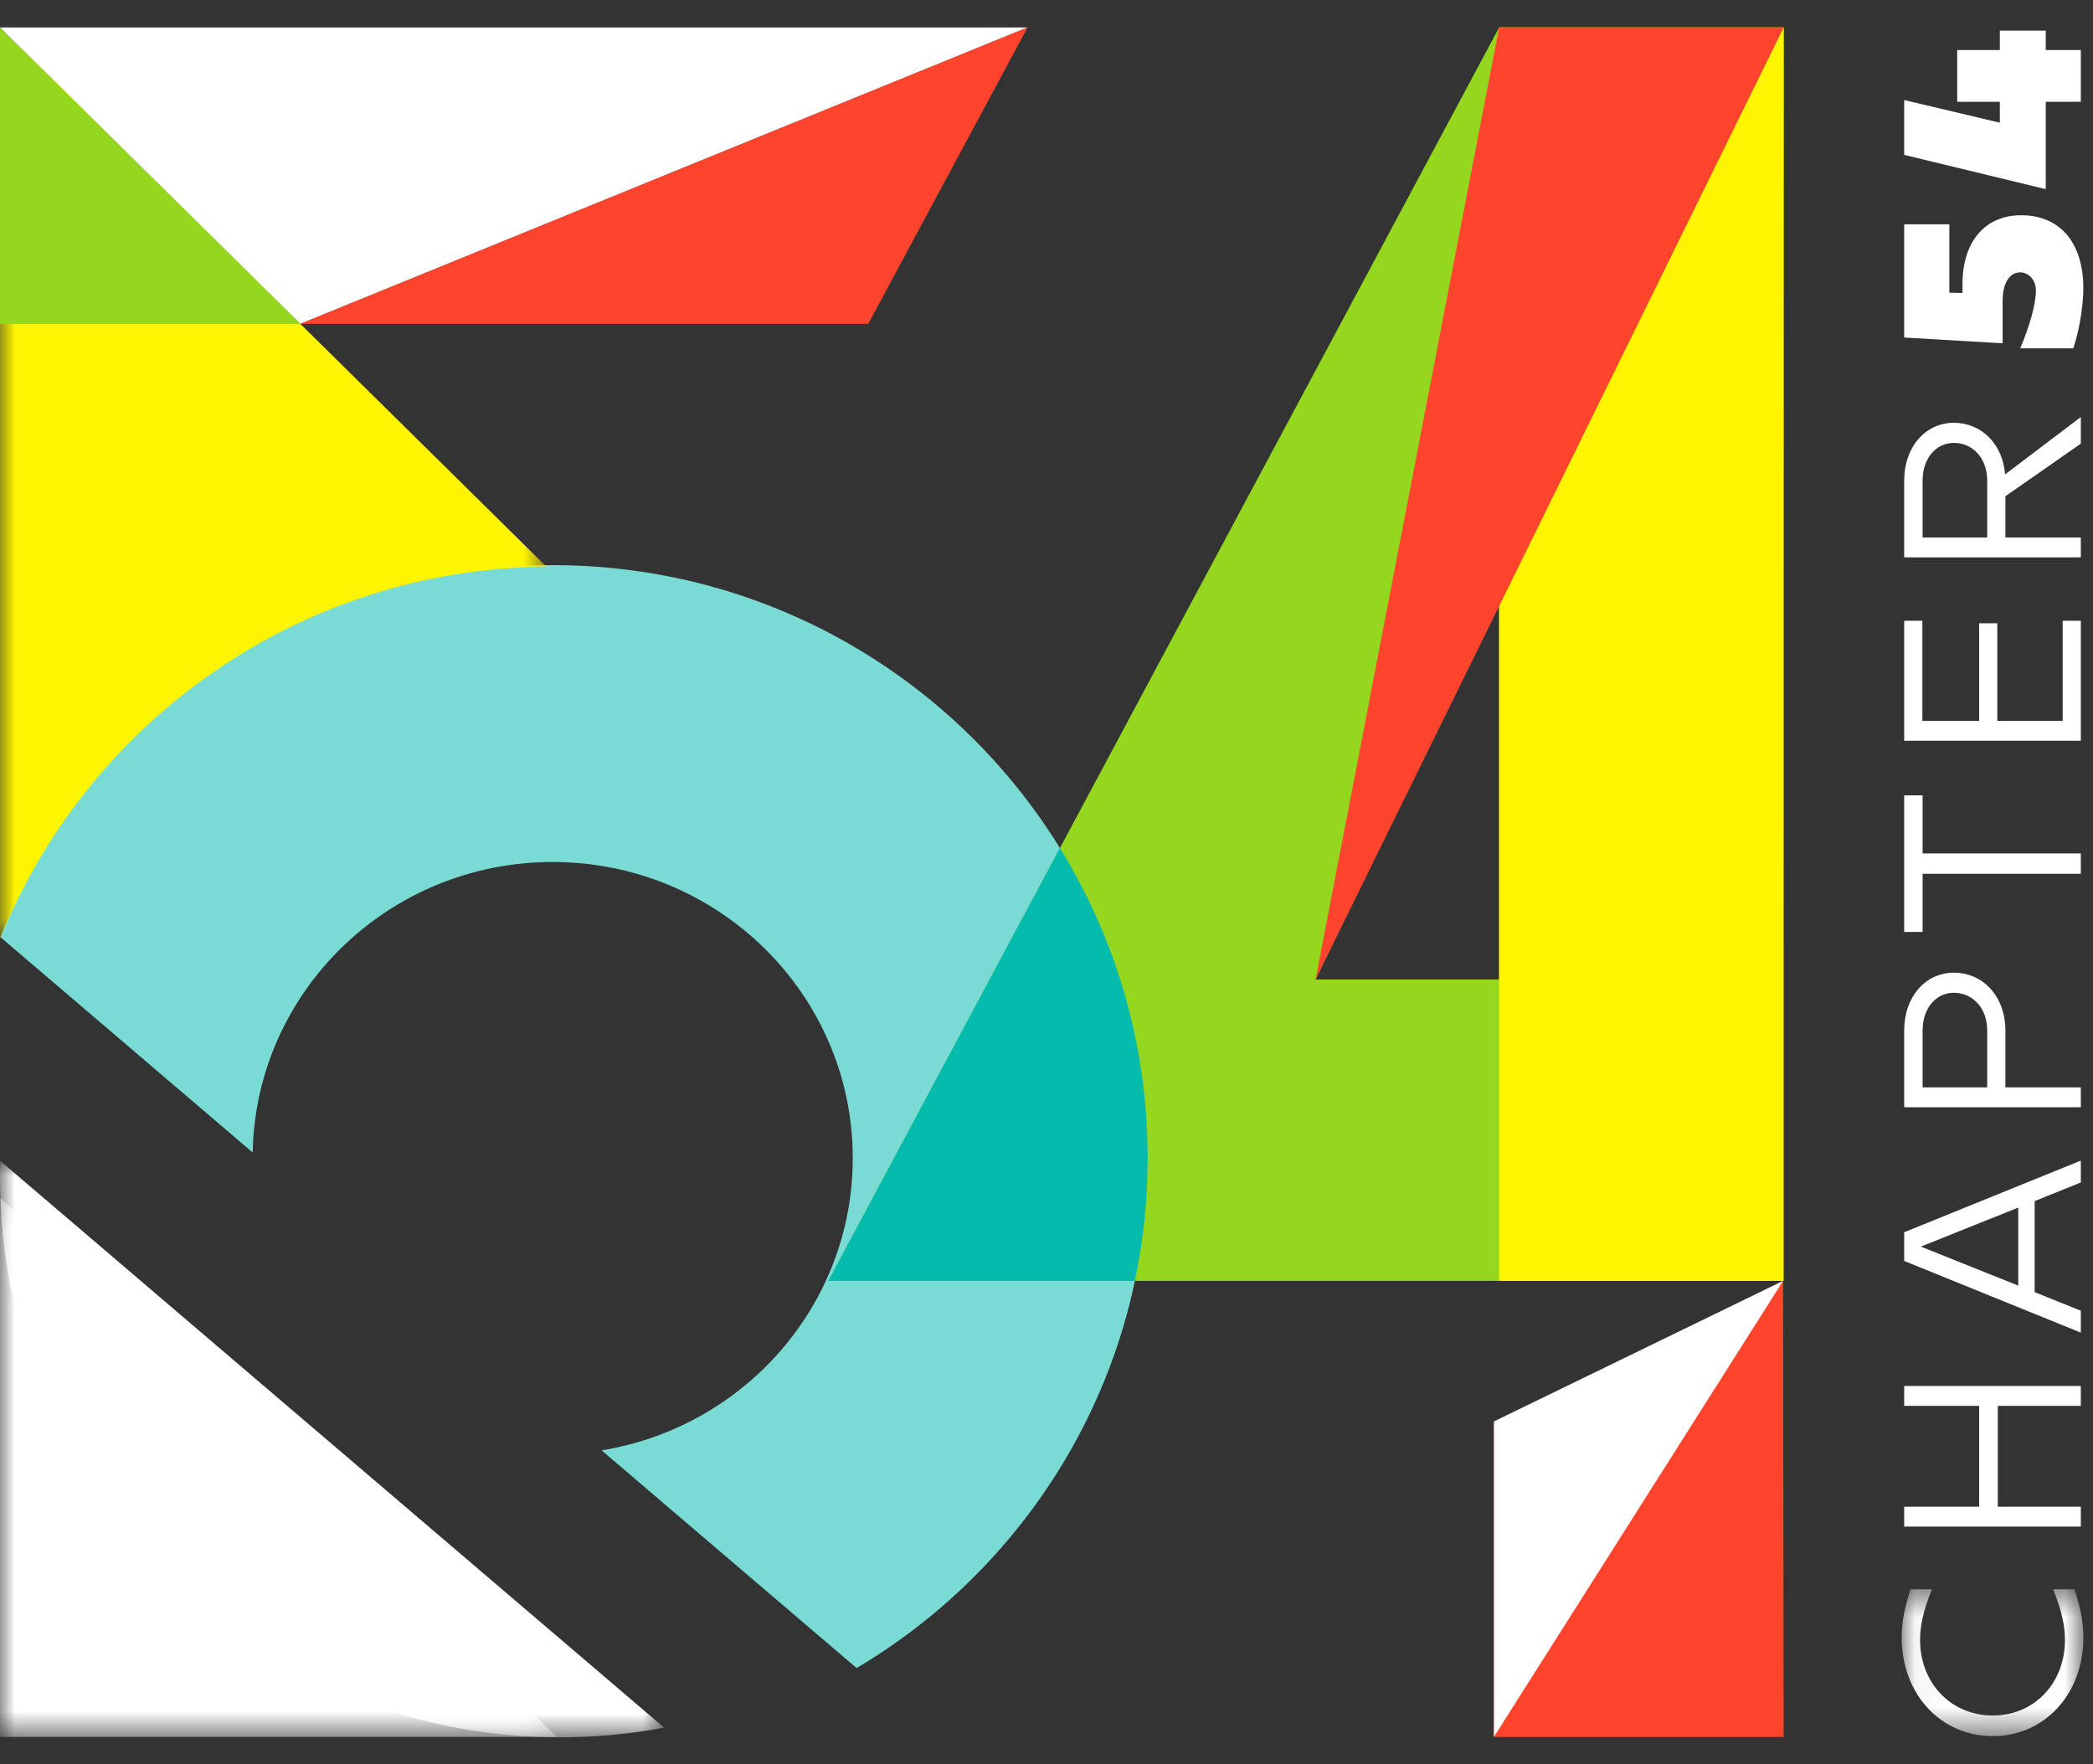 <?xml version="1.0" encoding="UTF-8"?>
<svg width="70px" height="59px" viewBox="0 0 70 59" version="1.1" xmlns="http://www.w3.org/2000/svg" xmlns:xlink="http://www.w3.org/1999/xlink">
    <rect x="0" y="0" width="70" height="59" fill="#333333" stroke="none"/>
    <!-- Generator: Sketch 63.1 (92452) - https://sketch.com -->
    <title>Group 49</title>
    <desc>Created with Sketch.</desc>
    <defs>
        <polygon id="path-1" points="0.048 0.556 6.125 0.556 6.125 5.469 0.048 5.469"></polygon>
        <polygon id="path-3" points="0 0.647 18.274 0.647 18.274 31.145 0 31.145"></polygon>
        <polygon id="path-5" points="0 0.312 18.625 0.312 18.625 18.347 0 18.347"></polygon>
        <polygon id="path-7" points="0 0.003 22.212 0.003 22.212 19.277 0 19.277"></polygon>
    </defs>
    <g id="Navigation" stroke="none" stroke-width="1" fill="none" fill-rule="evenodd">
        <g id="Main-Nav" transform="translate(-51, -12)">
            <g id="Group-49" transform="translate(51, 12)">
                <path d="M8.451,38.545 C8.554,33.162 13.004,28.829 18.483,28.829 C24.026,28.829 28.52,33.264 28.52,38.734 C28.52,43.654 24.884,47.734 20.12,48.506 L28.649,55.787 C34.478,52.328 38.384,45.986 38.384,38.734 C38.384,27.78 29.474,18.9 18.483,18.9 C10.115,18.9 2.954,24.048 0.012,31.34 L8.451,38.545 Z" id="Fill-1" fill="#7ADBD4"></path>
                <g id="Group-5" transform="translate(63.553, 52.595)">
                    <mask id="mask-2" fill="white">
                        <use xlink:href="#path-1"></use>
                    </mask>
                    <g id="Clip-4"></g>
                    <path d="M3.095,5.469 C1.356,5.469 0.048,4.064 0.048,2.171 C0.048,1.768 0.107,1.28 0.344,0.556 L1.061,0.556 C0.74,1.33 0.664,1.852 0.664,2.247 C0.664,3.703 1.702,4.779 3.095,4.779 C4.479,4.779 5.509,3.703 5.509,2.247 C5.509,1.852 5.433,1.33 5.112,0.556 L5.83,0.556 C6.066,1.28 6.125,1.768 6.125,2.171 C6.125,4.064 4.825,5.469 3.095,5.469" id="Fill-3" fill="#FFFFFF" mask="url(#mask-2)"></path>
                </g>
                <polygon id="Fill-6" fill="#FFFFFF" points="63.685 46.353 69.593 46.353 69.593 47.018 66.816 47.018 66.816 50.39 69.593 50.39 69.593 51.056 63.685 51.056 63.685 50.39 66.192 50.39 66.192 47.018 63.685 47.018"></polygon>
                <path d="M67.5,40.388 L64.242,41.692 L67.5,42.996 L67.5,40.388 Z M68.049,40.17 L68.049,43.215 L69.593,43.837 L69.593,44.569 L63.685,42.172 L63.685,41.212 L69.593,38.816 L69.593,39.547 L68.049,40.17 Z" id="Fill-8" fill="#FFFFFF"></path>
                <path d="M65.347,33.203 C64.749,33.203 64.301,33.717 64.301,34.466 L64.301,36.367 L66.462,36.367 L66.462,34.466 C66.462,33.717 65.98,33.203 65.347,33.203 M65.347,32.531 C66.327,32.531 67.07,33.33 67.07,34.466 L67.07,36.367 L69.593,36.367 L69.593,37.03 L63.685,37.03 L63.685,34.466 C63.685,33.33 64.402,32.531 65.347,32.531" id="Fill-10" fill="#FFFFFF"></path>
                <polygon id="Fill-12" fill="#FFFFFF" points="64.301 26.6 64.301 28.543 69.593 28.543 69.593 29.224 64.301 29.224 64.301 31.168 63.685 31.168 63.685 26.6"></polygon>
                <polygon id="Fill-14" fill="#FFFFFF" points="64.293 24.109 66.192 24.109 66.192 20.845 66.799 20.845 66.799 24.109 68.986 24.109 68.986 20.761 69.593 20.761 69.593 24.774 63.685 24.774 63.685 20.761 64.293 20.761"></polygon>
                <path d="M66.462,17.976 L66.462,16.075 C66.462,15.326 65.981,14.813 65.347,14.813 C64.749,14.813 64.301,15.326 64.301,16.075 L64.301,17.976 L66.462,17.976 Z M67.07,16.596 L67.07,17.976 L69.593,17.976 L69.593,18.64 L63.685,18.64 L63.685,16.075 C63.685,14.939 64.402,14.14 65.347,14.14 C66.268,14.14 66.977,14.846 67.061,15.865 L69.593,13.947 L69.593,14.838 L67.07,16.596 Z" id="Fill-16" fill="#FFFFFF"></path>
                <path d="M67.593,7.199 C68.901,7.199 69.677,8.116 69.677,9.647 C69.677,10.076 69.585,10.934 69.339,11.649 L67.567,11.649 C67.889,10.884 68.091,10.161 68.091,9.714 C68.091,9.378 67.863,9.109 67.559,9.109 C67.272,9.109 66.977,9.369 66.977,10.085 L66.977,11.481 L63.685,11.288 L63.685,7.502 L65.196,7.502 L65.196,9.791 L65.635,9.799 L65.635,9.504 C65.635,8.066 66.403,7.199 67.593,7.199" id="Fill-18" fill="#FFFFFF"></path>
                <polygon id="Fill-20" fill="#FFFFFF" points="68.42 1.024 68.42 1.672 69.593 1.672 69.593 3.405 68.42 3.405 68.42 6.316 68.378 6.316 63.685 5.18 63.685 3.346 66.884 4.103 66.884 3.405 65.458 3.405 65.458 1.672 66.884 1.672 66.884 1.024"></polygon>
                <g id="Group-24" transform="translate(0, 0.271)">
                    <mask id="mask-4" fill="white">
                        <use xlink:href="#path-3"></use>
                    </mask>
                    <g id="Clip-23"></g>
                    <path d="M18.274,18.681 L-0,0.647 L-0,31.145 C2.904,23.895 9.982,18.756 18.274,18.681" id="Fill-22" fill="#FFF500" mask="url(#mask-4)"></path>
                </g>
                <polygon id="Fill-25" fill="#FFFFFF" points="0 0.918 10.046 10.831 34.367 0.918"></polygon>
                <polygon id="Fill-27" fill="#FF442D" points="10.046 10.831 29.039 10.831 34.367 0.918"></polygon>
                <polygon id="Fill-29" fill="#95D61F" points="0 0.918 0 10.831 10.046 10.831"></polygon>
                <polygon id="Fill-31" fill="#FF442D" points="49.964 58.09 59.654 58.09 59.635 42.838 49.964 47.649"></polygon>
                <path d="M50.138,32.758 L43.999,32.758 L50.138,19.995 L50.138,32.758 Z M50.138,0.918 L27.701,42.838 L59.635,42.838 L59.654,0.918 L50.138,0.918 Z" id="Fill-33" fill="#95D61F"></path>
                <polygon id="Fill-35" fill="#FFFFFF" points="49.964 58.09 59.635 42.838 49.964 47.539"></polygon>
                <path d="M37.956,42.838 C38.236,41.514 38.383,40.141 38.383,38.733 C38.383,34.932 37.31,31.38 35.448,28.362 L27.701,42.838 L37.956,42.838 Z" id="Fill-37" fill="#04BBAE"></path>
                <g id="Group-41" transform="translate(0, 39.743)">
                    <mask id="mask-6" fill="white">
                        <use xlink:href="#path-5"></use>
                    </mask>
                    <g id="Clip-40"></g>
                    <polygon id="Fill-39" fill="#FFFFFF" mask="url(#mask-6)" points="18.625 18.347 -0 18.347 -0 0.312"></polygon>
                </g>
                <g id="Group-44" transform="translate(0, 38.825)">
                    <mask id="mask-8" fill="white">
                        <use xlink:href="#path-7"></use>
                    </mask>
                    <g id="Clip-43"></g>
                    <path d="M0.011,0.003 C0.004,0.203 -0,0.403 -0,0.605 C-0,10.918 8.388,19.278 18.735,19.278 C19.923,19.278 21.085,19.166 22.212,18.956 L0.011,0.003 Z" id="Fill-42" fill="#FFFFFF" mask="url(#mask-8)"></path>
                </g>
                <polygon id="Fill-45" fill="#FFF500" points="50.138 42.838 59.635 42.838 59.654 42.838 59.654 0.918 50.138 0.918"></polygon>
                <polygon id="Fill-47" fill="#FF442D" points="43.999 32.758 50.138 0.918 59.654 0.918"></polygon>
            </g>
        </g>
    </g>
</svg>